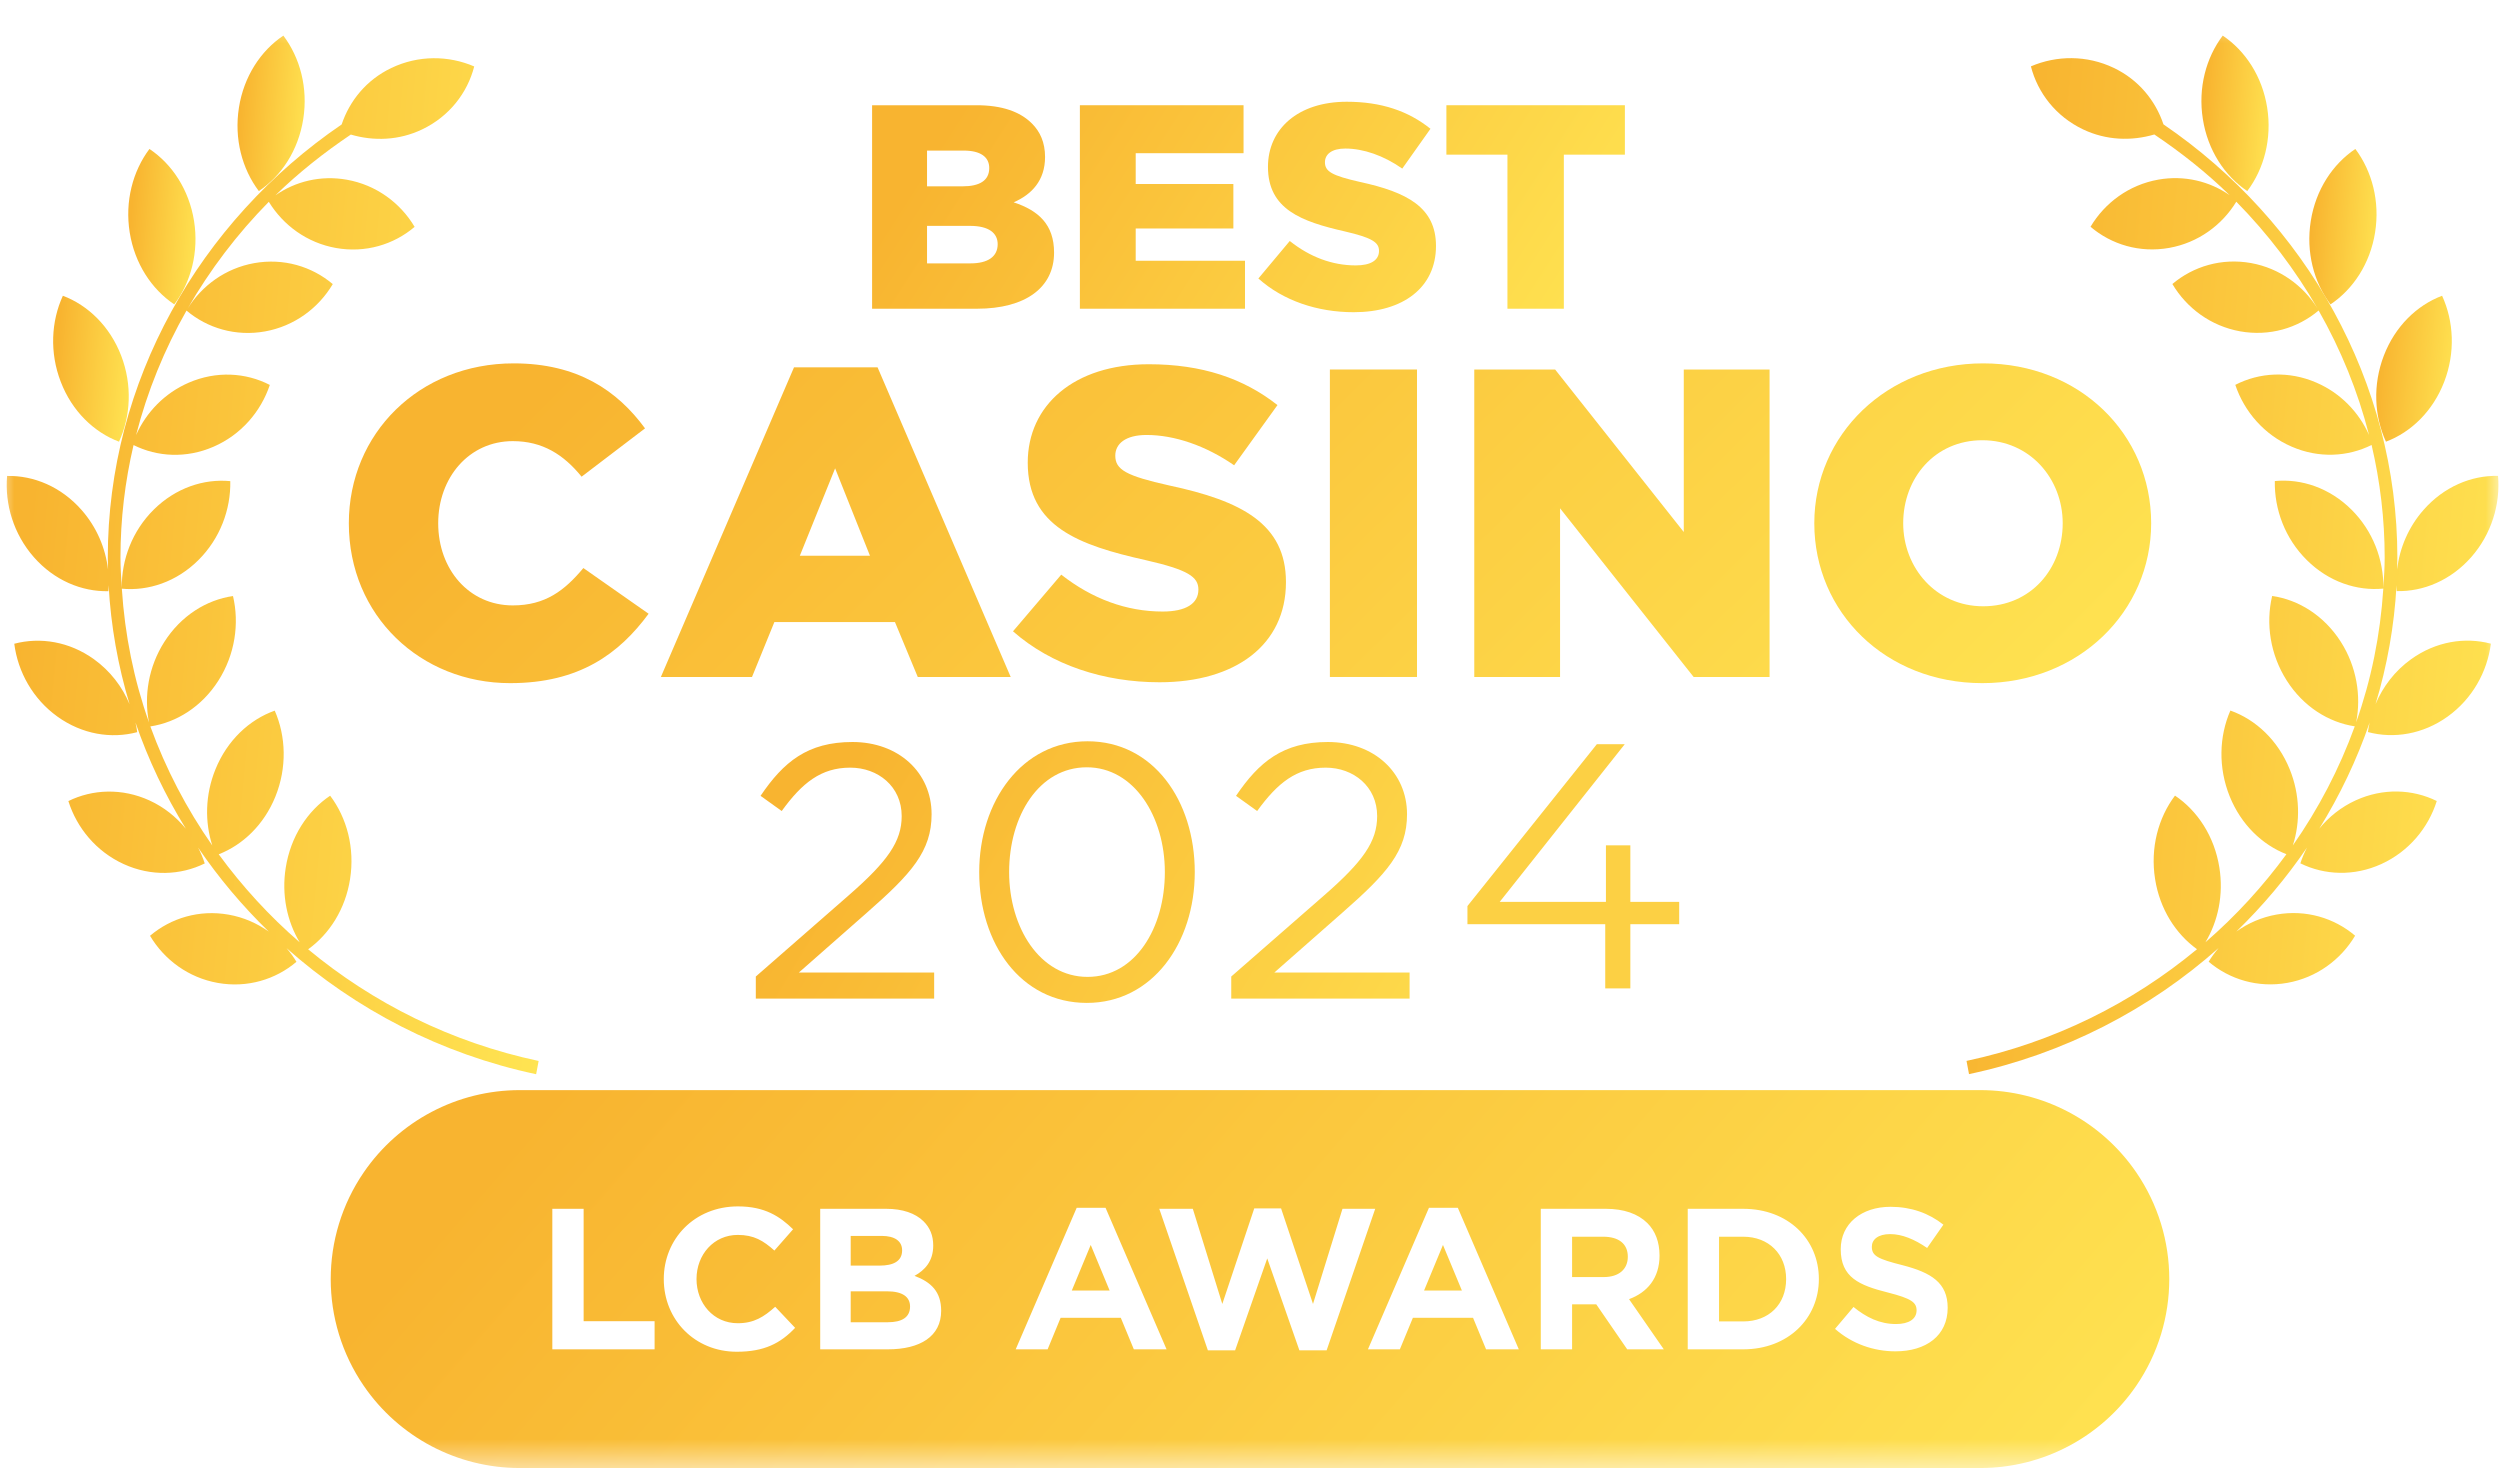<svg width="86" height="51" viewBox="0 0 86 51" fill="none" xmlns="http://www.w3.org/2000/svg">
<g clip-path="url(#clip0_87_28)">
<mask id="mask0_87_28" style="mask-type:luminance" maskUnits="userSpaceOnUse" x="0" y="0" width="86" height="51">
<path d="M86 0.5H0V50.5H86V0.5Z" fill="white"/>
</mask>
<g mask="url(#mask0_87_28)">
<path fill-rule="evenodd" clip-rule="evenodd" d="M68.122 37.5C70.268 37.5 72.275 38.559 73.487 40.329C75.002 42.542 75.002 45.459 73.486 47.672C72.275 49.442 70.268 50.5 68.123 50.5H17.877C15.732 50.5 13.725 49.442 12.513 47.672C10.998 45.459 10.998 42.542 12.513 40.329C13.725 38.559 15.732 37.5 17.877 37.5H68.122ZM25.345 46.5C26.289 46.5 26.849 46.21 27.352 45.678L26.667 44.953C26.282 45.298 25.939 45.519 25.38 45.519C24.54 45.519 23.96 44.829 23.96 44C23.96 43.157 24.554 42.481 25.38 42.481C25.939 42.481 26.261 42.681 26.639 43.019L27.282 42.287C26.828 41.845 26.31 41.5 25.387 41.5C23.883 41.5 22.834 42.626 22.834 44C22.834 45.402 23.904 46.5 25.345 46.5ZM19 46.417H22.518V45.45H20.077V41.583H19V46.417ZM30.544 46.417H28.215V41.583H30.488C31.047 41.583 31.488 41.735 31.768 42.011C31.991 42.232 32.103 42.501 32.103 42.847C32.103 43.392 31.81 43.696 31.46 43.889C32.026 44.104 32.376 44.428 32.376 45.091C32.376 45.975 31.649 46.417 30.544 46.417ZM29.264 42.515V43.537H30.257C30.733 43.537 31.033 43.385 31.033 43.012C31.033 42.695 30.782 42.515 30.327 42.515H29.264ZM29.264 44.421V45.485H30.544C31.019 45.485 31.306 45.319 31.306 44.946C31.306 44.621 31.061 44.421 30.509 44.421H29.264ZM34.94 46.417H36.038L36.485 45.333H38.556L39.004 46.417H40.13L38.031 41.548H37.038L34.94 46.417ZM36.87 44.394L37.521 42.826L38.171 44.394H36.87ZM42.488 46.452H41.551L39.879 41.583H41.033L42.047 44.856L43.146 41.569H44.069L45.167 44.856L46.181 41.583H47.307L45.636 46.452H44.699L43.593 43.289L42.488 46.452ZM47.057 46.417H48.155L48.603 45.333H50.673L51.121 46.417H52.247L50.149 41.548H49.156L47.057 46.417ZM48.988 44.394L49.638 42.826L50.289 44.394H48.988ZM54.08 46.417H53.003V41.583H55.241C55.864 41.583 56.346 41.755 56.668 42.073C56.941 42.343 57.088 42.722 57.088 43.192C57.088 43.972 56.661 44.463 56.039 44.691L57.235 46.417H55.976L54.912 44.87H54.08V46.417ZM54.08 42.543V43.931H55.171C55.696 43.931 55.997 43.655 55.997 43.233C55.997 42.778 55.675 42.543 55.15 42.543H54.08ZM58.058 46.417H59.967C61.506 46.417 62.569 45.361 62.569 44C62.569 42.626 61.506 41.583 59.967 41.583H58.058V46.417ZM59.135 42.543H59.967C60.848 42.543 61.443 43.144 61.443 44C61.443 44.87 60.848 45.457 59.967 45.457H59.135V42.543ZM67 44.988C67 45.947 66.258 46.486 65.202 46.486C64.461 46.486 63.712 46.231 63.125 45.713L63.761 44.96C64.202 45.319 64.664 45.547 65.223 45.547C65.664 45.547 65.93 45.374 65.93 45.077C65.93 44.808 65.762 44.67 64.944 44.463C63.957 44.214 63.321 43.945 63.321 42.971C63.321 42.094 64.034 41.514 65.034 41.514C65.748 41.514 66.356 41.735 66.853 42.129L66.293 42.93C65.86 42.633 65.433 42.453 65.02 42.453C64.608 42.453 64.391 42.639 64.391 42.888C64.391 43.206 64.601 43.309 65.447 43.523C66.44 43.779 67 44.131 67 44.988Z" fill="url(#paint0_linear_87_28)"/>
<path d="M10.432 4.095C10.601 3.023 10.322 1.987 9.747 1.225C8.97 1.747 8.388 2.629 8.219 3.702C8.05 4.775 8.329 5.811 8.904 6.573C9.682 6.051 10.263 5.169 10.432 4.095Z" fill="url(#paint1_linear_87_28)"/>
<path d="M5.995 10.471C6.569 9.707 6.846 8.671 6.675 7.599C6.503 6.526 5.92 5.645 5.141 5.124C4.568 5.888 4.291 6.924 4.462 7.997C4.634 9.07 5.217 9.95 5.995 10.471Z" fill="url(#paint2_linear_87_28)"/>
<path d="M4.094 15.194C4.497 14.316 4.555 13.242 4.168 12.234C3.78 11.226 3.029 10.501 2.163 10.174C1.76 11.052 1.702 12.127 2.09 13.134C2.477 14.142 3.228 14.867 4.094 15.194Z" fill="url(#paint3_linear_87_28)"/>
<path d="M18.529 36.497C15.53 35.861 12.831 34.508 10.6 32.656C11.333 32.128 11.88 31.275 12.042 30.243C12.211 29.169 11.932 28.134 11.357 27.372C10.579 27.894 9.998 28.777 9.829 29.85C9.681 30.785 9.875 31.693 10.309 32.415C9.265 31.512 8.332 30.493 7.524 29.388C8.357 29.062 9.081 28.37 9.472 27.407C9.877 26.408 9.839 25.331 9.451 24.446C8.579 24.756 7.816 25.466 7.411 26.466C7.056 27.34 7.042 28.273 7.303 29.085C6.418 27.82 5.7 26.443 5.172 24.989C6.076 24.852 6.941 24.31 7.511 23.417C8.086 22.516 8.238 21.451 8.015 20.504C7.103 20.635 6.228 21.179 5.653 22.081C5.108 22.937 4.947 23.939 5.125 24.85C4.606 23.385 4.293 21.839 4.191 20.251C5.106 20.338 6.072 20.014 6.821 19.271C7.57 18.529 7.942 17.526 7.922 16.551C7.006 16.463 6.039 16.788 5.29 17.53C4.548 18.265 4.178 19.256 4.19 20.223C4.168 19.877 4.144 19.531 4.144 19.18C4.144 17.86 4.3 16.562 4.594 15.31C5.413 15.719 6.408 15.774 7.341 15.369C8.291 14.959 8.973 14.162 9.282 13.242C8.455 12.815 7.442 12.753 6.493 13.164C5.659 13.525 5.03 14.185 4.681 14.966C5.067 13.461 5.654 12.023 6.416 10.684C7.134 11.29 8.109 11.582 9.116 11.401C10.127 11.219 10.957 10.599 11.447 9.773C10.728 9.165 9.752 8.871 8.742 9.052C7.756 9.23 6.944 9.825 6.451 10.621C7.219 9.284 8.159 8.047 9.247 6.942C9.742 7.749 10.562 8.354 11.559 8.531C12.57 8.711 13.545 8.415 14.263 7.804C13.772 6.978 12.94 6.361 11.93 6.182C11.032 6.022 10.162 6.24 9.476 6.718C10.266 5.945 11.141 5.254 12.068 4.629C12.855 4.861 13.725 4.833 14.521 4.452C15.453 4.007 16.079 3.198 16.313 2.286C15.432 1.906 14.393 1.893 13.461 2.339C12.609 2.746 12.027 3.463 11.753 4.281C6.859 7.618 3.708 13.137 3.708 19.18C3.708 19.319 3.713 19.456 3.717 19.594C3.631 18.86 3.329 18.137 2.806 17.543C2.107 16.747 1.163 16.353 0.244 16.373C0.161 17.346 0.467 18.372 1.166 19.168C1.865 19.963 2.809 20.357 3.729 20.337C3.734 20.268 3.734 20.2 3.736 20.13C3.813 21.536 4.06 22.907 4.457 24.224C4.205 23.624 3.794 23.082 3.234 22.679C2.386 22.069 1.383 21.908 0.491 22.145C0.615 23.113 1.128 24.042 1.977 24.652C2.825 25.261 3.828 25.424 4.72 25.186C4.706 25.075 4.685 24.966 4.661 24.857C5.101 26.138 5.684 27.362 6.394 28.509C6.063 28.104 5.643 27.765 5.141 27.535C4.2 27.105 3.186 27.147 2.352 27.557C2.644 28.484 3.313 29.293 4.254 29.724C5.195 30.154 6.209 30.113 7.043 29.702C6.984 29.514 6.906 29.335 6.817 29.16C7.524 30.199 8.339 31.167 9.246 32.048C8.846 31.761 8.379 31.555 7.865 31.464C6.854 31.284 5.879 31.581 5.161 32.191C5.652 33.017 6.484 33.634 7.495 33.813C8.505 33.992 9.481 33.696 10.198 33.086C10.099 32.919 9.983 32.764 9.857 32.616C12.228 34.721 15.161 36.256 18.443 36.953L18.529 36.497Z" fill="url(#paint4_linear_87_28)"/>
<path d="M77.306 6.573C77.881 5.811 78.16 4.775 77.991 3.702C77.822 2.629 77.24 1.747 76.462 1.225C75.887 1.987 75.608 3.023 75.778 4.095C75.947 5.169 76.529 6.051 77.306 6.573Z" fill="url(#paint5_linear_87_28)"/>
<path d="M81.703 7.997C81.874 6.924 81.597 5.888 81.024 5.124C80.246 5.645 79.662 6.526 79.491 7.599C79.319 8.671 79.597 9.707 80.169 10.471C80.948 9.95 81.532 9.07 81.703 7.997Z" fill="url(#paint6_linear_87_28)"/>
<path d="M82.077 15.194C82.944 14.867 83.693 14.142 84.081 13.134C84.468 12.127 84.41 11.052 84.008 10.174C83.141 10.501 82.391 11.226 82.004 12.234C81.617 13.242 81.674 14.316 82.077 15.194Z" fill="url(#paint7_linear_87_28)"/>
<path d="M82.942 22.677C82.382 23.079 81.972 23.621 81.719 24.221C82.117 22.904 82.364 21.533 82.441 20.128C82.443 20.197 82.442 20.265 82.448 20.334C83.367 20.355 84.311 19.96 85.011 19.165C85.71 18.369 86.016 17.343 85.933 16.37C85.014 16.35 84.07 16.744 83.371 17.54C82.848 18.134 82.546 18.857 82.46 19.591C82.463 19.453 82.469 19.316 82.469 19.178C82.469 13.134 79.317 7.615 74.423 4.278C74.149 3.461 73.568 2.743 72.715 2.336C71.784 1.891 70.744 1.904 69.863 2.283C70.097 3.196 70.723 4.005 71.655 4.45C72.452 4.83 73.321 4.859 74.109 4.626C75.036 5.251 75.911 5.942 76.7 6.715C76.014 6.237 75.145 6.02 74.246 6.179C73.236 6.359 72.405 6.976 71.914 7.801C72.631 8.412 73.606 8.708 74.618 8.528C75.614 8.351 76.435 7.747 76.929 6.939C78.017 8.044 78.958 9.281 79.726 10.618C79.232 9.822 78.42 9.227 77.435 9.049C76.425 8.868 75.449 9.162 74.73 9.77C75.22 10.597 76.05 11.216 77.061 11.398C78.069 11.579 79.042 11.288 79.761 10.681C80.523 12.02 81.11 13.458 81.495 14.963C81.146 14.182 80.518 13.523 79.683 13.162C78.734 12.75 77.722 12.812 76.894 13.239C77.204 14.159 77.886 14.956 78.836 15.366C79.769 15.771 80.763 15.716 81.583 15.307C81.876 16.559 82.033 17.857 82.033 19.178C82.033 19.528 82.009 19.874 81.987 20.221C81.999 19.253 81.629 18.263 80.887 17.528C80.138 16.785 79.171 16.46 78.254 16.548C78.235 17.524 78.606 18.526 79.356 19.268C80.104 20.011 81.071 20.336 81.986 20.248C81.884 21.836 81.571 23.382 81.052 24.847C81.23 23.937 81.069 22.934 80.524 22.078C79.949 21.177 79.074 20.632 78.162 20.501C77.938 21.448 78.091 22.513 78.666 23.414C79.236 24.307 80.101 24.849 81.004 24.986C80.477 26.44 79.759 27.817 78.874 29.083C79.135 28.27 79.121 27.337 78.766 26.463C78.361 25.463 77.598 24.753 76.725 24.443C76.338 25.328 76.3 26.405 76.705 27.404C77.096 28.367 77.82 29.059 78.653 29.385C77.844 30.491 76.912 31.509 75.868 32.413C76.301 31.691 76.495 30.782 76.347 29.847C76.178 28.774 75.597 27.891 74.82 27.369C74.245 28.131 73.965 29.167 74.135 30.24C74.297 31.272 74.844 32.125 75.577 32.653C73.346 34.505 70.646 35.858 67.648 36.495L67.734 36.95C71.016 36.253 73.949 34.718 76.319 32.613C76.194 32.761 76.078 32.916 75.978 33.083C76.697 33.693 77.672 33.99 78.683 33.811C79.693 33.631 80.524 33.014 81.016 32.188C80.298 31.578 79.322 31.281 78.312 31.461C77.798 31.552 77.331 31.758 76.931 32.045C77.838 31.164 78.652 30.197 79.36 29.157C79.271 29.332 79.192 29.512 79.133 29.699C79.968 30.11 80.982 30.151 81.922 29.721C82.864 29.29 83.533 28.481 83.825 27.555C82.991 27.144 81.977 27.102 81.036 27.532C80.534 27.762 80.113 28.101 79.782 28.506C80.493 27.359 81.076 26.135 81.516 24.854C81.491 24.964 81.471 25.073 81.457 25.183C82.349 25.421 83.352 25.259 84.2 24.649C85.049 24.039 85.562 23.11 85.686 22.143C84.793 21.905 83.79 22.067 82.942 22.677Z" fill="url(#paint8_linear_87_28)"/>
<path d="M30 10.62H33.61C35.28 10.62 36.26 9.89 36.26 8.69C36.26 7.72 35.72 7.24 34.87 6.96C35.49 6.69 35.95 6.21 35.95 5.4C35.95 4.9 35.78 4.53 35.5 4.25C35.09 3.84 34.47 3.62 33.59 3.62H30V10.62ZM31.89 9.06V7.77H33.37C34.02 7.77 34.32 8.02 34.32 8.4C34.32 8.83 33.98 9.06 33.39 9.06H31.89ZM31.89 6.41V5.18H33.15C33.73 5.18 34.03 5.4 34.03 5.78C34.03 6.21 33.7 6.41 33.11 6.41H31.89Z" fill="url(#paint9_linear_87_28)"/>
<path d="M37.148 10.62H42.828V8.97H39.068V7.86H42.428V6.33H39.068V5.27H42.778V3.62H37.148V10.62Z" fill="url(#paint10_linear_87_28)"/>
<path d="M46.568 10.74C48.268 10.74 49.398 9.89 49.398 8.46C49.398 7.13 48.398 6.61 46.788 6.26C45.818 6.04 45.578 5.9 45.578 5.58C45.578 5.31 45.808 5.11 46.278 5.11C46.898 5.11 47.598 5.35 48.238 5.8L49.208 4.43C48.448 3.82 47.518 3.5 46.328 3.5C44.648 3.5 43.618 4.44 43.618 5.74C43.618 7.2 44.768 7.62 46.258 7.96C47.208 8.18 47.438 8.34 47.438 8.63C47.438 8.95 47.158 9.13 46.638 9.13C45.828 9.13 45.058 8.84 44.368 8.29L43.288 9.58C44.148 10.35 45.328 10.74 46.568 10.74Z" fill="url(#paint11_linear_87_28)"/>
<path d="M51.856 10.62H53.796V5.32H55.896V3.62H49.756V5.32H51.856V10.62Z" fill="url(#paint12_linear_87_28)"/>
<path d="M17.548 23.5C19.93 23.5 21.298 22.488 22.312 21.113L20.068 19.541C19.423 20.312 18.762 20.826 17.64 20.826C16.134 20.826 15.074 19.587 15.074 18C15.074 16.429 16.134 15.175 17.64 15.175C18.67 15.175 19.392 15.643 20.007 16.398L22.189 14.736C21.236 13.437 19.869 12.5 17.671 12.5C14.413 12.5 12 14.918 12 18C12 21.188 14.474 23.5 17.548 23.5Z" fill="url(#paint13_linear_87_28)"/>
<path d="M22.734 23.288H25.869L26.638 21.4H30.787L31.571 23.288H34.768L30.188 12.636H27.314L22.734 23.288ZM27.514 19.118L28.728 16.111L29.927 19.118H27.514Z" fill="url(#paint14_linear_87_28)"/>
<path d="M39.888 23.47C42.5 23.47 44.237 22.185 44.237 20.025C44.237 18.015 42.7 17.229 40.226 16.701C38.735 16.368 38.366 16.157 38.366 15.673C38.366 15.265 38.719 14.963 39.442 14.963C40.395 14.963 41.471 15.325 42.454 16.006L43.945 13.935C42.777 13.014 41.347 12.53 39.519 12.53C36.937 12.53 35.354 13.95 35.354 15.915C35.354 18.121 37.121 18.756 39.411 19.269C40.871 19.602 41.225 19.843 41.225 20.282C41.225 20.765 40.794 21.037 39.995 21.037C38.75 21.037 37.567 20.599 36.507 19.768L34.847 21.717C36.168 22.881 37.982 23.47 39.888 23.47Z" fill="url(#paint15_linear_87_28)"/>
<path d="M45.748 23.288H48.745V12.711H45.748V23.288Z" fill="url(#paint16_linear_87_28)"/>
<path d="M50.715 23.288H53.666V17.486L58.261 23.288H60.873V12.711H57.922V18.302L53.496 12.711H50.715V23.288Z" fill="url(#paint17_linear_87_28)"/>
<path d="M68.191 23.5C71.51 23.5 74 21.037 74 18C74 14.933 71.541 12.5 68.221 12.5C64.902 12.5 62.412 14.963 62.412 18C62.412 21.067 64.871 23.5 68.191 23.5ZM68.221 20.856C66.592 20.856 65.47 19.526 65.47 18C65.47 16.444 66.561 15.144 68.191 15.144C69.835 15.144 70.957 16.474 70.957 18C70.957 19.556 69.866 20.856 68.221 20.856Z" fill="url(#paint18_linear_87_28)"/>
<path d="M26 34.351H32.135V33.456H27.48L29.826 31.392C31.357 30.05 32.047 29.279 32.047 28.011C32.047 26.569 30.905 25.525 29.325 25.525C27.781 25.525 26.953 26.209 26.163 27.377L26.891 27.899C27.593 26.93 28.246 26.407 29.249 26.407C30.203 26.407 31.018 27.054 31.018 28.073C31.018 28.943 30.541 29.627 29.186 30.808L26 33.592V34.351Z" fill="url(#paint19_linear_87_28)"/>
<path d="M37.386 34.5C39.645 34.5 41.1 32.437 41.1 30C41.1 27.539 39.67 25.5 37.411 25.5C35.153 25.5 33.685 27.564 33.685 30C33.685 32.461 35.116 34.5 37.386 34.5ZM37.411 33.605C35.768 33.605 34.714 31.902 34.714 30C34.714 28.061 35.743 26.395 37.386 26.395C39.017 26.395 40.071 28.098 40.071 30C40.071 31.927 39.055 33.605 37.411 33.605Z" fill="url(#paint20_linear_87_28)"/>
<path d="M42.355 34.351H48.49V33.456H43.836L46.182 31.392C47.712 30.05 48.402 29.279 48.402 28.011C48.402 26.569 47.261 25.525 45.68 25.525C44.137 25.525 43.309 26.209 42.519 27.377L43.246 27.899C43.949 26.93 44.601 26.407 45.605 26.407C46.558 26.407 47.374 27.054 47.374 28.073C47.374 28.943 46.897 29.627 45.542 30.808L42.355 33.592V34.351Z" fill="url(#paint21_linear_87_28)"/>
</g>
<path d="M50.48 31.792V31.168L54.932 25.6H55.892L51.476 31.168L51.008 31.024H57.764V31.792H50.48ZM55.22 34V31.792L55.244 31.024V29.08H56.084V34H55.22Z" fill="#FCD044"/>
</g>
<defs>
<linearGradient id="paint0_linear_87_28" x1="17.922" y1="38.794" x2="55.938" y2="71.914" gradientUnits="userSpaceOnUse">
<stop stop-color="#F8B430"/>
<stop offset="1" stop-color="#FFE452"/>
</linearGradient>
<linearGradient id="paint1_linear_87_28" x1="8.409" y1="1.757" x2="10.838" y2="1.945" gradientUnits="userSpaceOnUse">
<stop stop-color="#F8B430"/>
<stop offset="1" stop-color="#FFE452"/>
</linearGradient>
<linearGradient id="paint2_linear_87_28" x1="4.651" y1="5.657" x2="7.082" y2="5.845" gradientUnits="userSpaceOnUse">
<stop stop-color="#F8B430"/>
<stop offset="1" stop-color="#FFE452"/>
</linearGradient>
<linearGradient id="paint3_linear_87_28" x1="2.097" y1="10.674" x2="4.824" y2="10.927" gradientUnits="userSpaceOnUse">
<stop stop-color="#F8B430"/>
<stop offset="1" stop-color="#FFE452"/>
</linearGradient>
<linearGradient id="paint4_linear_87_28" x1="2.124" y1="5.483" x2="21.302" y2="7.281" gradientUnits="userSpaceOnUse">
<stop stop-color="#F8B430"/>
<stop offset="1" stop-color="#FFE452"/>
</linearGradient>
<linearGradient id="paint5_linear_87_28" x1="75.968" y1="1.757" x2="78.397" y2="1.945" gradientUnits="userSpaceOnUse">
<stop stop-color="#F8B430"/>
<stop offset="1" stop-color="#FFE452"/>
</linearGradient>
<linearGradient id="paint6_linear_87_28" x1="79.68" y1="5.657" x2="82.111" y2="5.845" gradientUnits="userSpaceOnUse">
<stop stop-color="#F8B430"/>
<stop offset="1" stop-color="#FFE452"/>
</linearGradient>
<linearGradient id="paint7_linear_87_28" x1="82.011" y1="10.674" x2="84.737" y2="10.927" gradientUnits="userSpaceOnUse">
<stop stop-color="#F8B430"/>
<stop offset="1" stop-color="#FFE452"/>
</linearGradient>
<linearGradient id="paint8_linear_87_28" x1="69.542" y1="5.48" x2="88.72" y2="7.278" gradientUnits="userSpaceOnUse">
<stop stop-color="#F8B430"/>
<stop offset="1" stop-color="#FFE452"/>
</linearGradient>
<linearGradient id="paint9_linear_87_28" x1="32.68" y1="4.221" x2="52.095" y2="16.657" gradientUnits="userSpaceOnUse">
<stop stop-color="#F8B430"/>
<stop offset="1" stop-color="#FFE452"/>
</linearGradient>
<linearGradient id="paint10_linear_87_28" x1="32.68" y1="4.221" x2="52.095" y2="16.657" gradientUnits="userSpaceOnUse">
<stop stop-color="#F8B430"/>
<stop offset="1" stop-color="#FFE452"/>
</linearGradient>
<linearGradient id="paint11_linear_87_28" x1="32.679" y1="4.221" x2="52.095" y2="16.657" gradientUnits="userSpaceOnUse">
<stop stop-color="#F8B430"/>
<stop offset="1" stop-color="#FFE452"/>
</linearGradient>
<linearGradient id="paint12_linear_87_28" x1="32.679" y1="4.221" x2="52.094" y2="16.657" gradientUnits="userSpaceOnUse">
<stop stop-color="#F8B430"/>
<stop offset="1" stop-color="#FFE452"/>
</linearGradient>
<linearGradient id="paint13_linear_87_28" x1="18.416" y1="13.595" x2="50.888" y2="46.37" gradientUnits="userSpaceOnUse">
<stop stop-color="#F8B430"/>
<stop offset="1" stop-color="#FFE452"/>
</linearGradient>
<linearGradient id="paint14_linear_87_28" x1="18.416" y1="13.595" x2="50.888" y2="46.37" gradientUnits="userSpaceOnUse">
<stop stop-color="#F8B430"/>
<stop offset="1" stop-color="#FFE452"/>
</linearGradient>
<linearGradient id="paint15_linear_87_28" x1="18.416" y1="13.595" x2="50.888" y2="46.37" gradientUnits="userSpaceOnUse">
<stop stop-color="#F8B430"/>
<stop offset="1" stop-color="#FFE452"/>
</linearGradient>
<linearGradient id="paint16_linear_87_28" x1="18.415" y1="13.595" x2="50.888" y2="46.37" gradientUnits="userSpaceOnUse">
<stop stop-color="#F8B430"/>
<stop offset="1" stop-color="#FFE452"/>
</linearGradient>
<linearGradient id="paint17_linear_87_28" x1="18.416" y1="13.595" x2="50.888" y2="46.37" gradientUnits="userSpaceOnUse">
<stop stop-color="#F8B430"/>
<stop offset="1" stop-color="#FFE452"/>
</linearGradient>
<linearGradient id="paint18_linear_87_28" x1="18.416" y1="13.595" x2="50.888" y2="46.37" gradientUnits="userSpaceOnUse">
<stop stop-color="#F8B430"/>
<stop offset="1" stop-color="#FFE452"/>
</linearGradient>
<linearGradient id="paint19_linear_87_28" x1="29.104" y1="26.396" x2="52.491" y2="40.355" gradientUnits="userSpaceOnUse">
<stop stop-color="#F8B430"/>
<stop offset="1" stop-color="#FFE452"/>
</linearGradient>
<linearGradient id="paint20_linear_87_28" x1="29.104" y1="26.396" x2="52.491" y2="40.356" gradientUnits="userSpaceOnUse">
<stop stop-color="#F8B430"/>
<stop offset="1" stop-color="#FFE452"/>
</linearGradient>
<linearGradient id="paint21_linear_87_28" x1="29.105" y1="26.396" x2="52.491" y2="40.355" gradientUnits="userSpaceOnUse">
<stop stop-color="#F8B430"/>
<stop offset="1" stop-color="#FFE452"/>
</linearGradient>
<clipPath id="clip0_87_28">
<rect width="86" height="50" fill="white" transform="translate(0 0.5)"/>
</clipPath>
</defs>
</svg>
